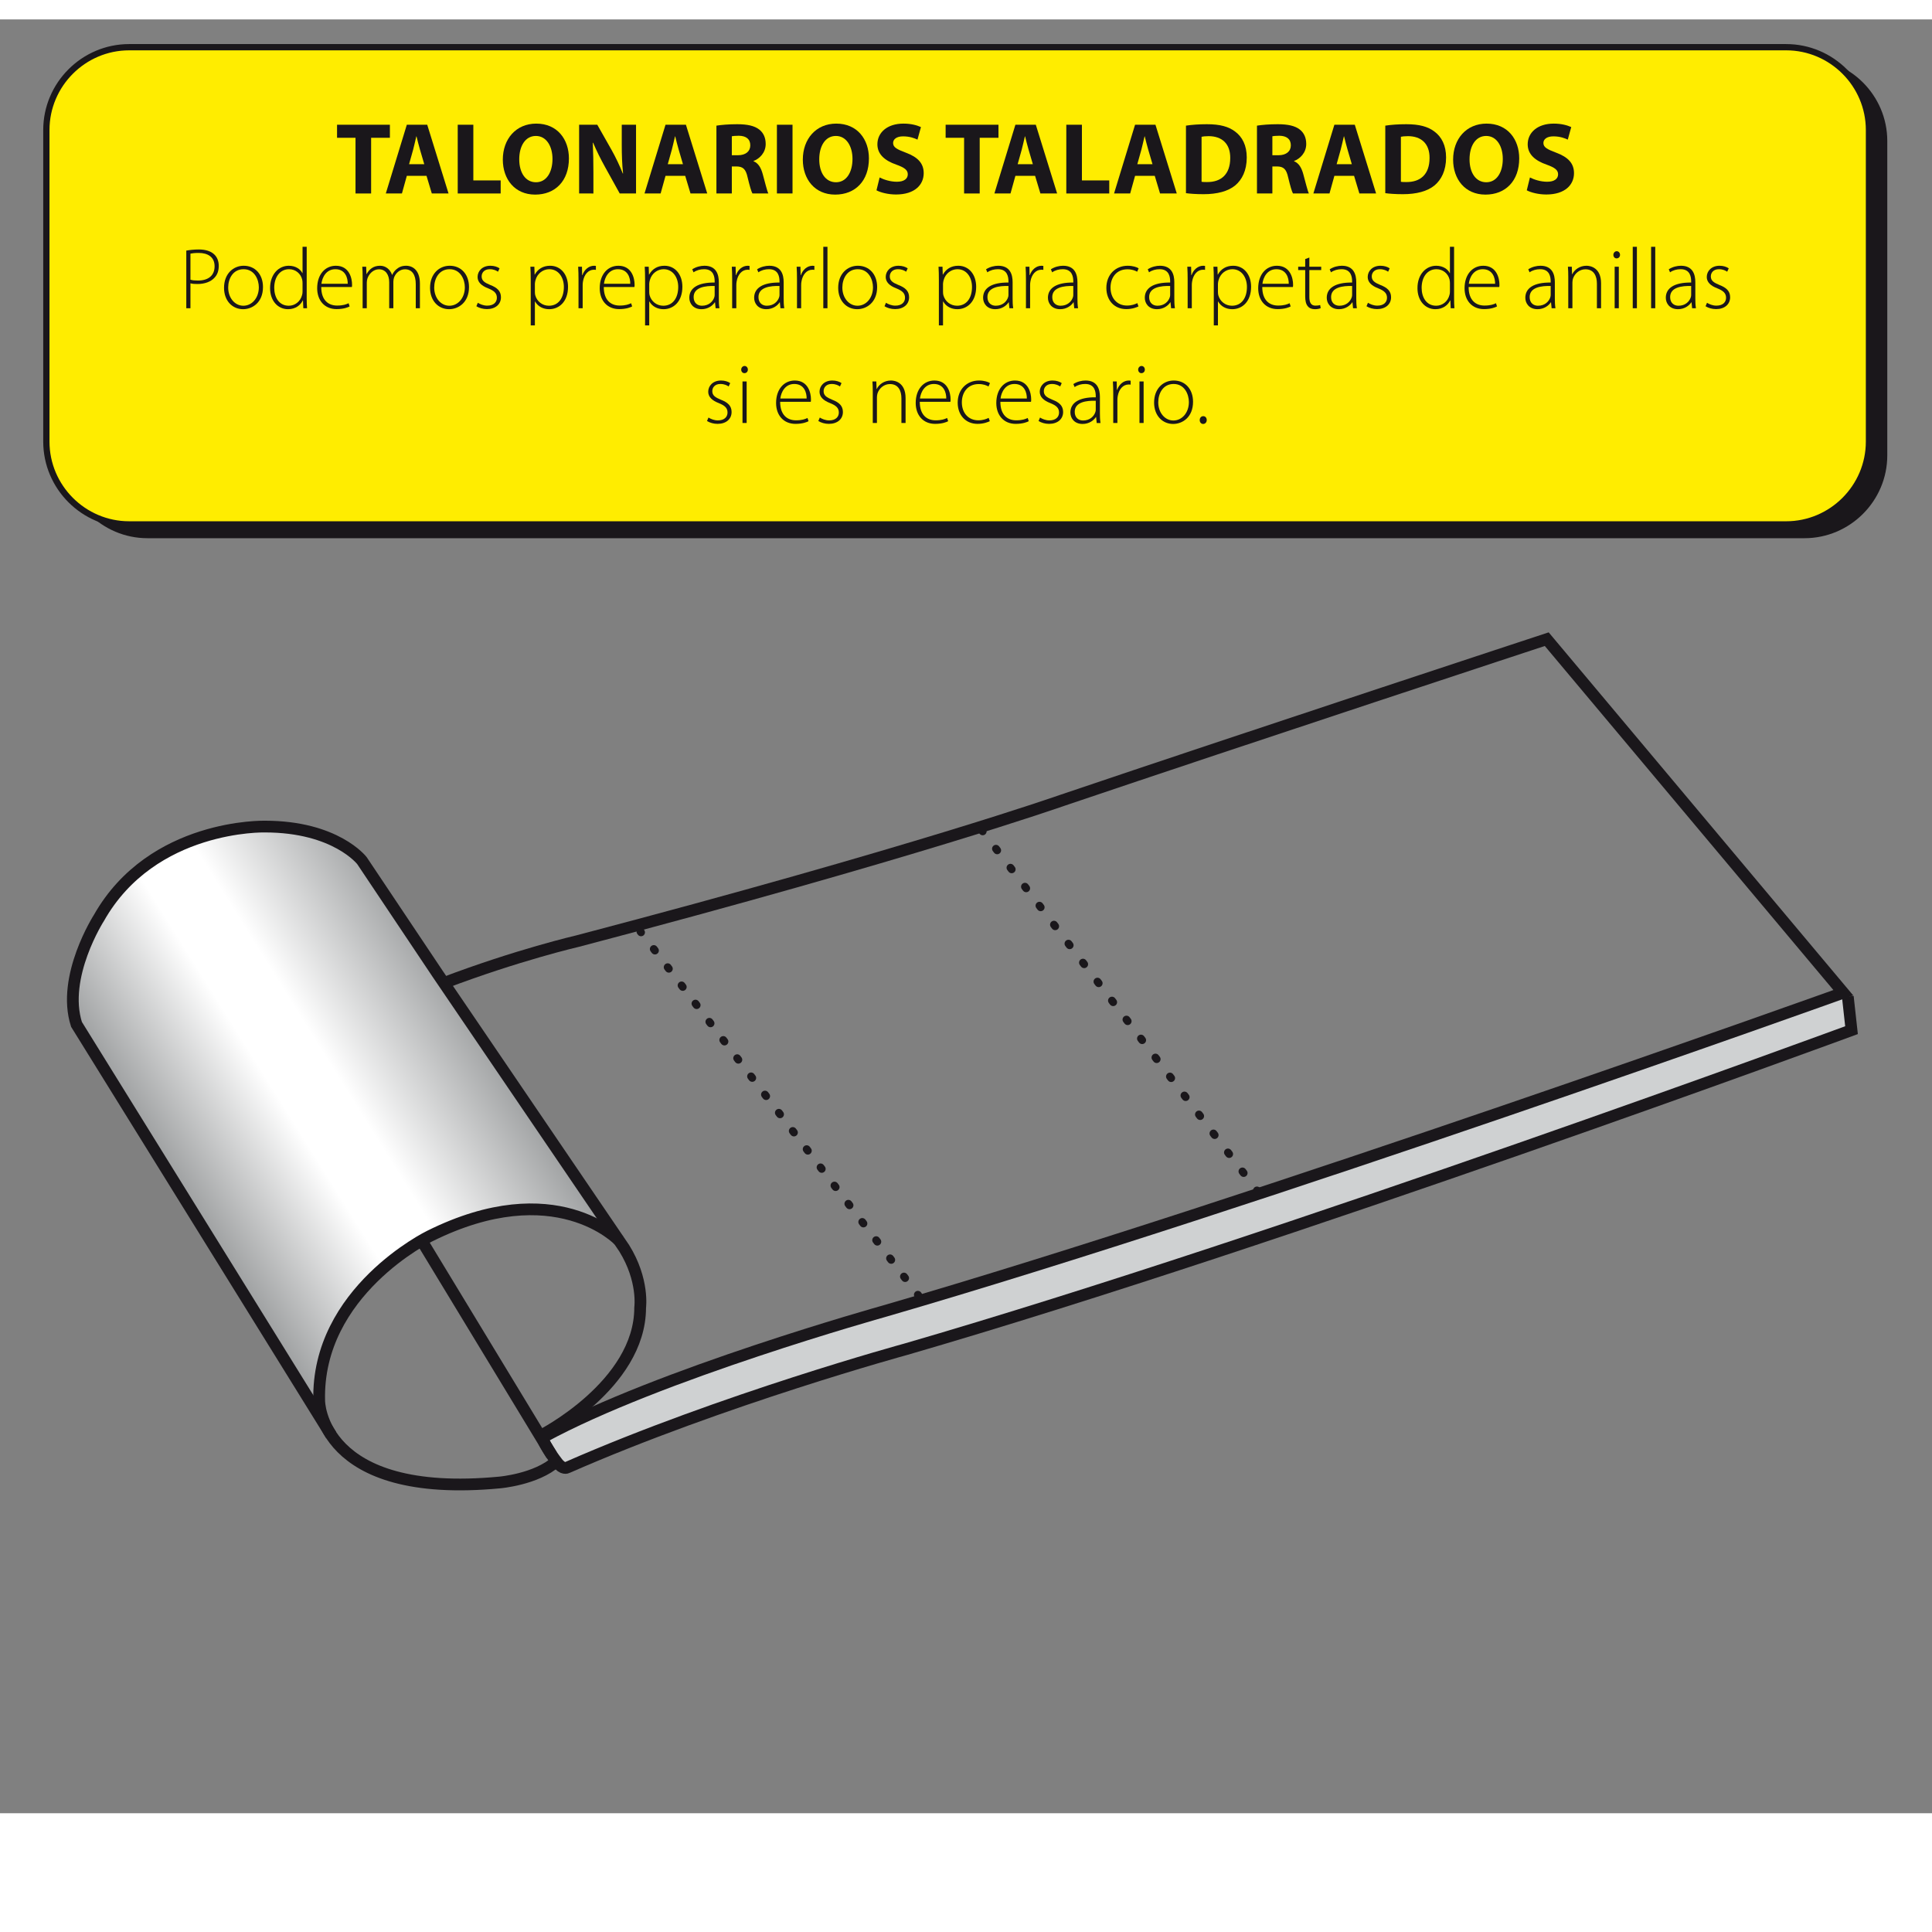<?xml version="1.0" encoding="utf-8"?>
<!-- Generator: Adobe Illustrator 15.0.0, SVG Export Plug-In  -->
<!DOCTYPE svg PUBLIC "-//W3C//DTD SVG 1.1//EN" "http://www.w3.org/Graphics/SVG/1.1/DTD/svg11.dtd">
<svg version="1.1"
	 xmlns="http://www.w3.org/2000/svg" xmlns:xlink="http://www.w3.org/1999/xlink" xmlns:a="http://ns.adobe.com/AdobeSVGViewerExtensions/3.0/"
	 x="0px" y="0px" width="700px" height="700px" viewBox="0 0 700 700" overflow="visible" enable-background="new 0 0 700 700"
	 xml:space="preserve">
<rect x="0" y="0" width="700" height="700" fill="#808080" stroke="none"/>
<defs>
</defs>
<path fill="#CFD1D2" d="M195.968,520.111c0,0,38.436-22.187,150.866-52.895c0,0,141.878-45.248,190.867-62.111l130.163-45.423
	l2.975,13.563l-209.923,73.219c0,0-126.927,40.702-129.824,41.547s-90.588,26.047-125.583,43.709l-3.941-2.236l-4.984-7.759"/>
<linearGradient id="SVGID_1_" gradientUnits="userSpaceOnUse" x1="62.019" y1="427.138" x2="168.551" y2="360.569">
	<stop  offset="0" style="stop-color:#FFFFFF"/>
	<stop  offset="0" style="stop-color:#9C9E9F"/>
	<stop  offset="0.387" style="stop-color:#FFFFFF"/>
	<stop  offset="0.564" style="stop-color:#FFFFFF"/>
	<stop  offset="1" style="stop-color:#9C9E9F"/>
</linearGradient>
<path fill="url(#SVGID_1_)" stroke="#00B1E6" stroke-miterlimit="10" d="M222.225,446.465l-91.086-134.644
	c0,0-21.847-24.021-69.723-3.742c0,0-40.002,25.004-33.702,63.066l87.918,141.791c0,0-5.845-37.392,37.119-63.473
	C152.751,449.464,190.461,425.972,222.225,446.465z"/>
<g>
	<path fill="#1A171B" d="M683.797,165.002c0,16.5-13.5,30-30,30H53.431c-16.5,0-30-13.5-30-30V51.078c0-16.5,13.5-30,30-30h600.366
		c16.5,0,30,13.5,30,30V165.002z"/>
</g>
<g>
	<path fill="#FFED00" d="M677.163,160c0,16.5-13.5,30-30,30H46.798c-16.5,0-30-13.5-30-30V47.103c0-16.5,13.5-30,30-30h600.365
		c16.5,0,30,13.5,30,30V160z"/>
	<path fill="none" stroke="#1A171B" stroke-width="2.268" stroke-miterlimit="10" d="M677.163,160c0,16.5-13.5,30-30,30H46.798
		c-16.5,0-30-13.5-30-30V47.103c0-16.5,13.5-30,30-30h600.365c16.5,0,30,13.5,30,30V160z"/>
</g>
<path fill="#1A171B" d="M128.81,49.923h-6.689v-4.73h19.144v4.73h-6.8v20.178h-5.654V49.923z"/>
<path fill="#1A171B" d="M147.4,63.708l-1.774,6.394h-5.839l7.613-24.909h7.392l7.724,24.909h-6.061l-1.922-6.394H147.4z
	 M153.72,59.495l-1.552-5.285c-0.443-1.478-0.887-3.326-1.256-4.804h-0.074c-0.37,1.479-0.739,3.363-1.146,4.804l-1.479,5.285
	H153.72z"/>
<path fill="#1A171B" d="M165.844,45.193h5.655v20.178h9.904v4.73h-15.559V45.193z"/>
<path fill="#1A171B" d="M206.128,57.388c0,8.167-4.953,13.12-12.233,13.12c-7.391,0-11.715-5.581-11.715-12.676
	c0-7.465,4.768-13.046,12.122-13.046C201.952,44.786,206.128,50.515,206.128,57.388z M188.13,57.721
	c0,4.878,2.291,8.315,6.061,8.315c3.807,0,5.987-3.622,5.987-8.463c0-4.472-2.144-8.315-6.024-8.315
	C190.348,49.258,188.13,52.88,188.13,57.721z"/>
<path fill="#1A171B" d="M209.826,70.102V45.193h6.579l5.174,9.128c1.478,2.624,2.957,5.729,4.065,8.537h0.111
	c-0.37-3.289-0.48-6.652-0.48-10.385v-7.28h5.174v24.909h-5.913l-5.322-9.609c-1.478-2.661-3.104-5.876-4.324-8.795l-0.111,0.037
	c0.148,3.289,0.222,6.8,0.222,10.865v7.502H209.826z"/>
<path fill="#1A171B" d="M241.13,63.708l-1.774,6.394h-5.839l7.613-24.909h7.392l7.724,24.909h-6.061l-1.922-6.394H241.13z
	 M247.45,59.495l-1.552-5.285c-0.443-1.478-0.887-3.326-1.256-4.804h-0.074c-0.37,1.479-0.739,3.363-1.146,4.804l-1.479,5.285
	H247.45z"/>
<path fill="#1A171B" d="M259.573,45.525c1.811-0.296,4.509-0.518,7.502-0.518c3.696,0,6.283,0.554,8.057,1.959
	c1.478,1.183,2.291,2.919,2.291,5.211c0,3.178-2.254,5.358-4.397,6.135v0.111c1.737,0.702,2.698,2.365,3.326,4.656
	c0.776,2.809,1.552,6.061,2.032,7.022h-5.765c-0.407-0.702-0.998-2.735-1.737-5.802c-0.666-3.104-1.737-3.954-4.028-3.991h-1.7
	v9.793h-5.581V45.525z M265.154,56.243h2.217c2.809,0,4.472-1.404,4.472-3.585c0-2.291-1.552-3.437-4.139-3.474
	c-1.368,0-2.144,0.111-2.55,0.185V56.243z"/>
<path fill="#1A171B" d="M287.145,45.193v24.909h-5.655V45.193H287.145z"/>
<path fill="#1A171B" d="M314.826,57.388c0,8.167-4.953,13.12-12.233,13.12c-7.392,0-11.715-5.581-11.715-12.676
	c0-7.465,4.768-13.046,12.122-13.046C310.65,44.786,314.826,50.515,314.826,57.388z M296.828,57.721
	c0,4.878,2.291,8.315,6.061,8.315c3.806,0,5.987-3.622,5.987-8.463c0-4.472-2.144-8.315-6.024-8.315
	C299.045,49.258,296.828,52.88,296.828,57.721z"/>
<path fill="#1A171B" d="M318.708,64.299c1.515,0.776,3.843,1.552,6.246,1.552c2.587,0,3.955-1.072,3.955-2.698
	c0-1.552-1.183-2.439-4.176-3.511c-4.139-1.441-6.837-3.732-6.837-7.354c0-4.25,3.548-7.502,9.424-7.502
	c2.809,0,4.878,0.591,6.356,1.256l-1.256,4.546c-0.998-0.48-2.772-1.183-5.211-1.183s-3.622,1.109-3.622,2.402
	c0,1.589,1.404,2.291,4.62,3.511c4.397,1.626,6.467,3.917,6.467,7.428c0,4.176-3.215,7.724-10.052,7.724
	c-2.846,0-5.654-0.739-7.059-1.515L318.708,64.299z"/>
<path fill="#1A171B" d="M349.31,49.923h-6.689v-4.73h19.145v4.73h-6.801v20.178h-5.655V49.923z"/>
<path fill="#1A171B" d="M367.9,63.708l-1.773,6.394h-5.84l7.613-24.909h7.393l7.723,24.909h-6.061l-1.922-6.394H367.9z
	 M374.221,59.495l-1.553-5.285c-0.443-1.478-0.887-3.326-1.256-4.804h-0.074c-0.369,1.479-0.738,3.363-1.146,4.804l-1.477,5.285
	H374.221z"/>
<path fill="#1A171B" d="M386.344,45.193h5.654v20.178h9.904v4.73h-15.559V45.193z"/>
<path fill="#1A171B" d="M411.254,63.708l-1.773,6.394h-5.84l7.613-24.909h7.391l7.725,24.909h-6.061l-1.922-6.394H411.254z
	 M417.572,59.495l-1.551-5.285c-0.443-1.478-0.887-3.326-1.258-4.804h-0.072c-0.371,1.479-0.74,3.363-1.146,4.804l-1.479,5.285
	H417.572z"/>
<path fill="#1A171B" d="M429.697,45.525c2.068-0.333,4.768-0.518,7.613-0.518c4.73,0,7.797,0.85,10.199,2.661
	c2.586,1.921,4.213,4.989,4.213,9.387c0,4.768-1.736,8.057-4.139,10.089c-2.625,2.181-6.615,3.215-11.494,3.215
	c-2.92,0-4.988-0.185-6.393-0.37V45.525z M435.352,65.852c0.48,0.111,1.256,0.111,1.959,0.111c5.1,0.037,8.426-2.772,8.426-8.722
	c0.037-5.174-2.994-7.909-7.836-7.909c-1.256,0-2.068,0.111-2.549,0.222V65.852z"/>
<path fill="#1A171B" d="M455.422,45.525c1.811-0.296,4.508-0.518,7.502-0.518c3.695,0,6.281,0.554,8.057,1.959
	c1.479,1.183,2.291,2.919,2.291,5.211c0,3.178-2.254,5.358-4.398,6.135v0.111c1.736,0.702,2.697,2.365,3.326,4.656
	c0.775,2.809,1.553,6.061,2.033,7.022h-5.766c-0.406-0.702-0.998-2.735-1.736-5.802c-0.666-3.104-1.738-3.954-4.029-3.991h-1.699
	v9.793h-5.58V45.525z M461.002,56.243h2.217c2.809,0,4.473-1.404,4.473-3.585c0-2.291-1.553-3.437-4.141-3.474
	c-1.367,0-2.143,0.111-2.549,0.185V56.243z"/>
<path fill="#1A171B" d="M483.473,63.708l-1.773,6.394h-5.84l7.613-24.909h7.391l7.725,24.909h-6.061l-1.922-6.394H483.473z
	 M489.791,59.495l-1.551-5.285c-0.443-1.478-0.887-3.326-1.258-4.804h-0.072c-0.371,1.479-0.74,3.363-1.146,4.804l-1.479,5.285
	H489.791z"/>
<path fill="#1A171B" d="M501.916,45.525c2.068-0.333,4.768-0.518,7.613-0.518c4.73,0,7.797,0.85,10.199,2.661
	c2.586,1.921,4.213,4.989,4.213,9.387c0,4.768-1.736,8.057-4.139,10.089c-2.625,2.181-6.615,3.215-11.494,3.215
	c-2.92,0-4.988-0.185-6.393-0.37V45.525z M507.57,65.852c0.48,0.111,1.256,0.111,1.959,0.111c5.1,0.037,8.426-2.772,8.426-8.722
	c0.037-5.174-2.994-7.909-7.836-7.909c-1.256,0-2.068,0.111-2.549,0.222V65.852z"/>
<path fill="#1A171B" d="M550.441,57.388c0,8.167-4.951,13.12-12.232,13.12c-7.391,0-11.715-5.581-11.715-12.676
	c0-7.465,4.768-13.046,12.121-13.046C546.266,44.786,550.441,50.515,550.441,57.388z M532.443,57.721
	c0,4.878,2.293,8.315,6.062,8.315c3.807,0,5.986-3.622,5.986-8.463c0-4.472-2.143-8.315-6.023-8.315
	C534.662,49.258,532.443,52.88,532.443,57.721z"/>
<path fill="#1A171B" d="M554.324,64.299c1.516,0.776,3.844,1.552,6.246,1.552c2.588,0,3.955-1.072,3.955-2.698
	c0-1.552-1.184-2.439-4.178-3.511c-4.139-1.441-6.836-3.732-6.836-7.354c0-4.25,3.547-7.502,9.424-7.502
	c2.809,0,4.879,0.591,6.357,1.256l-1.258,4.546c-0.998-0.48-2.771-1.183-5.211-1.183s-3.621,1.109-3.621,2.402
	c0,1.589,1.404,2.291,4.619,3.511c4.398,1.626,6.467,3.917,6.467,7.428c0,4.176-3.215,7.724-10.051,7.724
	c-2.846,0-5.654-0.739-7.059-1.515L554.324,64.299z"/>
<path fill="#1A171B" d="M67.498,90.798c1.223-0.219,2.759-0.408,4.546-0.408c2.509,0,4.421,0.659,5.582,1.788
	c1.035,0.972,1.631,2.383,1.631,4.139c0,1.818-0.502,3.167-1.474,4.233c-1.348,1.537-3.606,2.352-6.208,2.352
	c-0.972,0-1.819-0.031-2.571-0.251v9.031h-1.505V90.798z M69.002,101.334c0.721,0.251,1.662,0.313,2.697,0.313
	c3.794,0,6.052-1.819,6.052-5.174c0-3.324-2.415-4.829-5.77-4.829c-1.38,0-2.415,0.125-2.979,0.251V101.334z"/>
<path fill="#1A171B" d="M95.283,103.999c0,5.613-3.857,8.027-7.212,8.027c-3.888,0-6.898-3.042-6.898-7.745
	c0-5.142,3.387-7.996,7.118-7.996C92.461,96.286,95.283,99.421,95.283,103.999z M82.678,104.188c0,3.763,2.415,6.585,5.488,6.585
	c3.136,0,5.613-2.822,5.613-6.679c0-2.759-1.537-6.554-5.519-6.554C84.403,97.54,82.678,100.958,82.678,104.188z"/>
<path fill="#1A171B" d="M111.123,89.418v18.751c0,1.129,0.031,2.446,0.125,3.512h-1.348l-0.125-2.854h-0.062
	c-0.784,1.662-2.571,3.198-5.362,3.198c-3.731,0-6.491-3.104-6.491-7.588c-0.031-5.017,3.073-8.152,6.773-8.152
	c2.603,0,4.265,1.348,4.923,2.665h0.062v-9.532H111.123z M109.617,102.588c0-0.408-0.031-0.972-0.157-1.38
	c-0.502-2.007-2.289-3.669-4.735-3.669c-3.292,0-5.362,2.854-5.362,6.742c0,3.387,1.693,6.491,5.268,6.491
	c2.164,0,4.202-1.442,4.829-3.92c0.125-0.408,0.157-0.784,0.157-1.254V102.588z"/>
<path fill="#1A171B" d="M116.394,103.999c0,4.798,2.603,6.71,5.738,6.71c2.195,0,3.324-0.439,4.17-0.847l0.376,1.16
	c-0.564,0.314-2.101,0.972-4.735,0.972c-4.327,0-7.024-3.136-7.024-7.557c0-5.017,2.885-8.152,6.773-8.152
	c4.923,0,5.864,4.641,5.864,6.804c0,0.408,0,0.627-0.062,0.909H116.394z M125.989,102.808c0.031-2.101-0.847-5.268-4.484-5.268
	c-3.324,0-4.766,2.948-5.048,5.268H125.989z"/>
<path fill="#1A171B" d="M131.385,100.236c0-1.379-0.031-2.415-0.125-3.606h1.411l0.094,2.666h0.063
	c0.972-1.725,2.415-3.01,4.892-3.01c2.069,0,3.669,1.379,4.327,3.292h0.063c0.407-0.91,0.972-1.568,1.536-2.039
	c0.972-0.815,1.976-1.254,3.575-1.254c1.474,0,4.923,0.815,4.923,6.522v8.874h-1.505v-8.717c0-3.386-1.317-5.393-3.919-5.393
	c-1.881,0-3.355,1.379-3.951,2.979c-0.125,0.439-0.251,0.941-0.251,1.474v9.658h-1.505v-9.407c0-2.728-1.286-4.703-3.731-4.703
	c-2.007,0-3.606,1.63-4.17,3.386c-0.125,0.408-0.22,0.941-0.22,1.442v9.282h-1.505V100.236z"/>
<path fill="#1A171B" d="M169.927,103.999c0,5.613-3.856,8.027-7.212,8.027c-3.888,0-6.898-3.042-6.898-7.745
	c0-5.142,3.387-7.996,7.118-7.996C167.105,96.286,169.927,99.421,169.927,103.999z M157.322,104.188
	c0,3.763,2.415,6.585,5.488,6.585c3.136,0,5.613-2.822,5.613-6.679c0-2.759-1.537-6.554-5.519-6.554
	C159.046,97.54,157.322,100.958,157.322,104.188z"/>
<path fill="#1A171B" d="M173.129,109.706c0.815,0.502,2.039,1.035,3.387,1.035c2.383,0,3.512-1.286,3.512-2.853
	c0-1.662-1.003-2.54-3.167-3.418c-2.477-0.941-3.825-2.289-3.825-4.108c0-2.164,1.725-4.076,4.641-4.076
	c1.38,0,2.571,0.407,3.324,0.94l-0.564,1.223c-0.533-0.376-1.505-0.91-3.01-0.91c-1.913,0-2.916,1.223-2.916,2.603
	c0,1.568,1.066,2.258,3.104,3.104c2.446,0.941,3.888,2.164,3.888,4.453c0,2.571-2.007,4.296-5.08,4.296
	c-1.442,0-2.822-0.408-3.825-1.035L173.129,109.706z"/>
<path fill="#1A171B" d="M192.292,101.428c0-1.881-0.032-3.355-0.125-4.797h1.442l0.094,2.854h0.063
	c1.097-1.976,2.947-3.198,5.55-3.198c3.889,0,6.491,3.198,6.491,7.62c0,5.362-3.199,8.121-6.836,8.121
	c-2.164,0-4.076-0.972-5.111-2.791h-0.062v8.654h-1.505V101.428z M193.797,105.755c0,0.407,0.031,0.815,0.125,1.191
	c0.627,2.32,2.634,3.826,4.954,3.826c3.45,0,5.425-2.791,5.425-6.805c0-3.386-1.881-6.428-5.299-6.428
	c-2.195,0-4.327,1.505-4.985,3.982c-0.094,0.408-0.22,0.878-0.22,1.286V105.755z"/>
<path fill="#1A171B" d="M209.604,101.146c0-1.505-0.031-3.042-0.125-4.516h1.379l0.063,3.042h0.094
	c0.659-1.881,2.227-3.386,4.265-3.386c0.22,0,0.439,0.031,0.627,0.062v1.442c-0.219-0.062-0.439-0.062-0.721-0.062
	c-2.069,0-3.543,1.787-3.951,4.202c-0.094,0.439-0.125,0.941-0.125,1.442v8.31h-1.505V101.146z"/>
<path fill="#1A171B" d="M218.762,103.999c0,4.798,2.603,6.71,5.738,6.71c2.195,0,3.324-0.439,4.17-0.847l0.376,1.16
	c-0.564,0.314-2.101,0.972-4.735,0.972c-4.327,0-7.024-3.136-7.024-7.557c0-5.017,2.885-8.152,6.773-8.152
	c4.923,0,5.864,4.641,5.864,6.804c0,0.408,0,0.627-0.062,0.909H218.762z M228.357,102.808c0.031-2.101-0.847-5.268-4.484-5.268
	c-3.324,0-4.766,2.948-5.048,5.268H228.357z"/>
<path fill="#1A171B" d="M233.722,101.428c0-1.881-0.031-3.355-0.125-4.797h1.442l0.094,2.854h0.063
	c1.097-1.976,2.947-3.198,5.55-3.198c3.888,0,6.491,3.198,6.491,7.62c0,5.362-3.199,8.121-6.836,8.121
	c-2.164,0-4.076-0.972-5.111-2.791h-0.062v8.654h-1.505V101.428z M235.228,105.755c0,0.407,0.031,0.815,0.125,1.191
	c0.627,2.32,2.634,3.826,4.954,3.826c3.449,0,5.425-2.791,5.425-6.805c0-3.386-1.881-6.428-5.299-6.428
	c-2.195,0-4.327,1.505-4.985,3.982c-0.094,0.408-0.22,0.878-0.22,1.286V105.755z"/>
<path fill="#1A171B" d="M260.442,108.107c0,1.191,0.031,2.415,0.22,3.575h-1.38l-0.22-2.164H259
	c-0.752,1.16-2.415,2.508-4.829,2.508c-3.042,0-4.421-2.132-4.421-4.139c0-3.481,3.042-5.582,9.188-5.519v-0.408
	c0-1.474-0.282-4.453-3.857-4.421c-1.317,0-2.697,0.345-3.794,1.129l-0.47-1.097c1.38-0.91,3.073-1.286,4.421-1.286
	c4.358,0,5.205,3.261,5.205,5.926V108.107z M258.937,103.623c-3.292-0.094-7.62,0.408-7.62,4.014c0,2.164,1.443,3.136,3.01,3.136
	c2.509,0,3.951-1.537,4.453-3.01c0.125-0.314,0.157-0.659,0.157-0.91V103.623z"/>
<path fill="#1A171B" d="M265.274,101.146c0-1.505-0.032-3.042-0.125-4.516h1.379l0.063,3.042h0.094
	c0.659-1.881,2.227-3.386,4.265-3.386c0.22,0,0.439,0.031,0.627,0.062v1.442c-0.219-0.062-0.439-0.062-0.721-0.062
	c-2.069,0-3.543,1.787-3.951,4.202c-0.094,0.439-0.125,0.941-0.125,1.442v8.31h-1.505V101.146z"/>
<path fill="#1A171B" d="M283.933,108.107c0,1.191,0.031,2.415,0.22,3.575h-1.38l-0.219-2.164h-0.063
	c-0.752,1.16-2.415,2.508-4.829,2.508c-3.042,0-4.421-2.132-4.421-4.139c0-3.481,3.042-5.582,9.188-5.519v-0.408
	c0-1.474-0.282-4.453-3.857-4.421c-1.317,0-2.697,0.345-3.794,1.129l-0.47-1.097c1.38-0.91,3.073-1.286,4.421-1.286
	c4.358,0,5.205,3.261,5.205,5.926V108.107z M282.428,103.623c-3.292-0.094-7.62,0.408-7.62,4.014c0,2.164,1.443,3.136,3.01,3.136
	c2.509,0,3.951-1.537,4.453-3.01c0.125-0.314,0.157-0.659,0.157-0.91V103.623z"/>
<path fill="#1A171B" d="M288.764,101.146c0-1.505-0.031-3.042-0.125-4.516h1.379l0.063,3.042h0.094
	c0.659-1.881,2.227-3.386,4.265-3.386c0.22,0,0.439,0.031,0.627,0.062v1.442c-0.219-0.062-0.439-0.062-0.721-0.062
	c-2.069,0-3.543,1.787-3.951,4.202c-0.094,0.439-0.125,0.941-0.125,1.442v8.31h-1.505V101.146z"/>
<path fill="#1A171B" d="M298.299,89.418h1.505v22.263h-1.505V89.418z"/>
<path fill="#1A171B" d="M317.804,103.999c0,5.613-3.857,8.027-7.212,8.027c-3.888,0-6.898-3.042-6.898-7.745
	c0-5.142,3.387-7.996,7.118-7.996C314.982,96.286,317.804,99.421,317.804,103.999z M305.198,104.188
	c0,3.763,2.415,6.585,5.488,6.585c3.136,0,5.613-2.822,5.613-6.679c0-2.759-1.537-6.554-5.519-6.554
	C306.923,97.54,305.198,100.958,305.198,104.188z"/>
<path fill="#1A171B" d="M321.006,109.706c0.815,0.502,2.039,1.035,3.387,1.035c2.383,0,3.512-1.286,3.512-2.853
	c0-1.662-1.003-2.54-3.167-3.418c-2.477-0.941-3.825-2.289-3.825-4.108c0-2.164,1.725-4.076,4.641-4.076
	c1.38,0,2.571,0.407,3.324,0.94l-0.564,1.223c-0.533-0.376-1.505-0.91-3.01-0.91c-1.913,0-2.916,1.223-2.916,2.603
	c0,1.568,1.066,2.258,3.104,3.104c2.446,0.941,3.888,2.164,3.888,4.453c0,2.571-2.007,4.296-5.08,4.296
	c-1.442,0-2.822-0.408-3.825-1.035L321.006,109.706z"/>
<path fill="#1A171B" d="M340.168,101.428c0-1.881-0.031-3.355-0.125-4.797h1.442l0.094,2.854h0.063
	c1.097-1.976,2.948-3.198,5.55-3.198c3.887,0,6.491,3.198,6.491,7.62c0,5.362-3.199,8.121-6.835,8.121
	c-2.164,0-4.077-0.972-5.112-2.791h-0.062v8.654h-1.505V101.428z M341.674,105.755c0,0.407,0.031,0.815,0.125,1.191
	c0.627,2.32,2.634,3.826,4.954,3.826c3.449,0,5.424-2.791,5.424-6.805c0-3.386-1.88-6.428-5.298-6.428
	c-2.195,0-4.328,1.505-4.986,3.982c-0.094,0.408-0.22,0.878-0.22,1.286V105.755z"/>
<path fill="#1A171B" d="M366.889,108.107c0,1.191,0.031,2.415,0.219,3.575h-1.379l-0.221-2.164h-0.062
	c-0.752,1.16-2.414,2.508-4.828,2.508c-3.043,0-4.422-2.132-4.422-4.139c0-3.481,3.041-5.582,9.188-5.519v-0.408
	c0-1.474-0.283-4.453-3.857-4.421c-1.316,0-2.697,0.345-3.793,1.129l-0.471-1.097c1.379-0.91,3.072-1.286,4.42-1.286
	c4.359,0,5.207,3.261,5.207,5.926V108.107z M365.383,103.623c-3.293-0.094-7.619,0.408-7.619,4.014c0,2.164,1.441,3.136,3.01,3.136
	c2.508,0,3.951-1.537,4.453-3.01c0.125-0.314,0.156-0.659,0.156-0.91V103.623z"/>
<path fill="#1A171B" d="M371.721,101.146c0-1.505-0.031-3.042-0.127-4.516h1.381l0.062,3.042h0.094
	c0.658-1.881,2.227-3.386,4.266-3.386c0.219,0,0.438,0.031,0.627,0.062v1.442c-0.221-0.062-0.439-0.062-0.723-0.062
	c-2.068,0-3.543,1.787-3.951,4.202c-0.094,0.439-0.125,0.941-0.125,1.442v8.31h-1.504V101.146z"/>
<path fill="#1A171B" d="M390.379,108.107c0,1.191,0.031,2.415,0.219,3.575h-1.379L389,109.518h-0.062
	c-0.754,1.16-2.416,2.508-4.83,2.508c-3.041,0-4.422-2.132-4.422-4.139c0-3.481,3.043-5.582,9.188-5.519v-0.408
	c0-1.474-0.281-4.453-3.855-4.421c-1.318,0-2.697,0.345-3.795,1.129l-0.471-1.097c1.381-0.91,3.074-1.286,4.422-1.286
	c4.359,0,5.205,3.261,5.205,5.926V108.107z M388.873,103.623c-3.291-0.094-7.619,0.408-7.619,4.014c0,2.164,1.443,3.136,3.01,3.136
	c2.51,0,3.951-1.537,4.453-3.01c0.125-0.314,0.156-0.659,0.156-0.91V103.623z"/>
<path fill="#1A171B" d="M412.49,111.023c-0.658,0.314-2.227,0.972-4.422,0.972c-4.326,0-7.213-3.167-7.213-7.682
	c0-4.767,3.262-8.027,7.746-8.027c1.85,0,3.387,0.533,3.951,0.94l-0.533,1.223c-0.721-0.408-1.881-0.878-3.543-0.878
	c-4.045,0-6.115,3.104-6.115,6.616c0,3.951,2.477,6.522,5.959,6.522c1.787,0,2.947-0.501,3.762-0.878L412.49,111.023z"/>
<path fill="#1A171B" d="M425.475,108.107c0,1.191,0.031,2.415,0.219,3.575h-1.379l-0.219-2.164h-0.062
	c-0.754,1.16-2.416,2.508-4.83,2.508c-3.041,0-4.422-2.132-4.422-4.139c0-3.481,3.043-5.582,9.188-5.519v-0.408
	c0-1.474-0.281-4.453-3.855-4.421c-1.318,0-2.697,0.345-3.795,1.129l-0.471-1.097c1.381-0.91,3.074-1.286,4.422-1.286
	c4.359,0,5.205,3.261,5.205,5.926V108.107z M423.969,103.623c-3.291-0.094-7.619,0.408-7.619,4.014c0,2.164,1.443,3.136,3.01,3.136
	c2.51,0,3.951-1.537,4.453-3.01c0.125-0.314,0.156-0.659,0.156-0.91V103.623z"/>
<path fill="#1A171B" d="M430.307,101.146c0-1.505-0.031-3.042-0.125-4.516h1.379l0.062,3.042h0.096
	c0.658-1.881,2.225-3.386,4.264-3.386c0.219,0,0.439,0.031,0.627,0.062v1.442c-0.219-0.062-0.439-0.062-0.721-0.062
	c-2.07,0-3.543,1.787-3.951,4.202c-0.094,0.439-0.125,0.941-0.125,1.442v8.31h-1.506V101.146z"/>
<path fill="#1A171B" d="M439.779,101.428c0-1.881-0.031-3.355-0.127-4.797h1.443l0.094,2.854h0.062
	c1.098-1.976,2.947-3.198,5.551-3.198c3.889,0,6.49,3.198,6.49,7.62c0,5.362-3.197,8.121-6.836,8.121
	c-2.162,0-4.076-0.972-5.111-2.791h-0.062v8.654h-1.504V101.428z M441.283,105.755c0,0.407,0.031,0.815,0.125,1.191
	c0.629,2.32,2.635,3.826,4.955,3.826c3.449,0,5.426-2.791,5.426-6.805c0-3.386-1.883-6.428-5.301-6.428
	c-2.193,0-4.326,1.505-4.984,3.982c-0.096,0.408-0.221,0.878-0.221,1.286V105.755z"/>
<path fill="#1A171B" d="M457.342,103.999c0,4.798,2.604,6.71,5.738,6.71c2.195,0,3.324-0.439,4.17-0.847l0.377,1.16
	c-0.564,0.314-2.102,0.972-4.734,0.972c-4.328,0-7.025-3.136-7.025-7.557c0-5.017,2.887-8.152,6.773-8.152
	c4.924,0,5.865,4.641,5.865,6.804c0,0.408,0,0.627-0.064,0.909H457.342z M466.938,102.808c0.031-2.101-0.848-5.268-4.484-5.268
	c-3.324,0-4.766,2.948-5.049,5.268H466.938z"/>
<path fill="#1A171B" d="M474.402,93.307v3.324h4.297v1.223h-4.297v9.783c0,1.913,0.596,3.104,2.195,3.104
	c0.783,0,1.348-0.094,1.725-0.219l0.188,1.129c-0.5,0.219-1.191,0.376-2.1,0.376c-1.098,0-2.008-0.345-2.572-1.066
	c-0.689-0.784-0.939-2.069-0.939-3.606v-9.501h-2.541V96.63h2.541v-2.759L474.402,93.307z"/>
<path fill="#1A171B" d="M491.4,108.107c0,1.191,0.031,2.415,0.219,3.575h-1.379l-0.219-2.164h-0.062
	c-0.754,1.16-2.416,2.508-4.83,2.508c-3.041,0-4.422-2.132-4.422-4.139c0-3.481,3.043-5.582,9.188-5.519v-0.408
	c0-1.474-0.281-4.453-3.855-4.421c-1.318,0-2.697,0.345-3.795,1.129l-0.471-1.097c1.381-0.91,3.074-1.286,4.422-1.286
	c4.359,0,5.205,3.261,5.205,5.926V108.107z M489.895,103.623c-3.291-0.094-7.619,0.408-7.619,4.014c0,2.164,1.443,3.136,3.01,3.136
	c2.51,0,3.951-1.537,4.453-3.01c0.125-0.314,0.156-0.659,0.156-0.91V103.623z"/>
<path fill="#1A171B" d="M495.637,109.706c0.816,0.502,2.039,1.035,3.387,1.035c2.383,0,3.512-1.286,3.512-2.853
	c0-1.662-1.004-2.54-3.166-3.418c-2.479-0.941-3.826-2.289-3.826-4.108c0-2.164,1.725-4.076,4.641-4.076
	c1.379,0,2.572,0.407,3.324,0.94l-0.564,1.223c-0.533-0.376-1.506-0.91-3.01-0.91c-1.914,0-2.918,1.223-2.918,2.603
	c0,1.568,1.066,2.258,3.105,3.104c2.445,0.941,3.889,2.164,3.889,4.453c0,2.571-2.008,4.296-5.08,4.296
	c-1.443,0-2.822-0.408-3.826-1.035L495.637,109.706z"/>
<path fill="#1A171B" d="M526.84,89.418v18.751c0,1.129,0.031,2.446,0.125,3.512h-1.348l-0.125-2.854h-0.062
	c-0.785,1.662-2.572,3.198-5.363,3.198c-3.73,0-6.49-3.104-6.49-7.588c-0.031-5.017,3.072-8.152,6.773-8.152
	c2.602,0,4.264,1.348,4.922,2.665h0.064v-9.532H526.84z M525.336,102.588c0-0.408-0.033-0.972-0.158-1.38
	c-0.502-2.007-2.289-3.669-4.734-3.669c-3.293,0-5.361,2.854-5.361,6.742c0,3.387,1.693,6.491,5.268,6.491
	c2.164,0,4.201-1.442,4.828-3.92c0.125-0.408,0.158-0.784,0.158-1.254V102.588z"/>
<path fill="#1A171B" d="M532.111,103.999c0,4.798,2.604,6.71,5.738,6.71c2.195,0,3.324-0.439,4.17-0.847l0.377,1.16
	c-0.564,0.314-2.102,0.972-4.734,0.972c-4.328,0-7.025-3.136-7.025-7.557c0-5.017,2.887-8.152,6.773-8.152
	c4.924,0,5.865,4.641,5.865,6.804c0,0.408,0,0.627-0.064,0.909H532.111z M541.707,102.808c0.031-2.101-0.848-5.268-4.484-5.268
	c-3.324,0-4.766,2.948-5.049,5.268H541.707z"/>
<path fill="#1A171B" d="M563.348,108.107c0,1.191,0.031,2.415,0.219,3.575h-1.379l-0.221-2.164h-0.062
	c-0.752,1.16-2.414,2.508-4.828,2.508c-3.043,0-4.422-2.132-4.422-4.139c0-3.481,3.041-5.582,9.188-5.519v-0.408
	c0-1.474-0.283-4.453-3.857-4.421c-1.316,0-2.697,0.345-3.793,1.129l-0.471-1.097c1.379-0.91,3.072-1.286,4.42-1.286
	c4.359,0,5.207,3.261,5.207,5.926V108.107z M561.842,103.623c-3.293-0.094-7.619,0.408-7.619,4.014c0,2.164,1.441,3.136,3.01,3.136
	c2.508,0,3.951-1.537,4.453-3.01c0.125-0.314,0.156-0.659,0.156-0.91V103.623z"/>
<path fill="#1A171B" d="M568.211,100.236c0-1.379-0.031-2.415-0.127-3.606h1.412l0.094,2.728h0.062
	c0.816-1.693,2.729-3.073,5.174-3.073c1.443,0,5.268,0.721,5.268,6.365v9.031h-1.504v-8.905c0-2.728-1.066-5.205-4.17-5.205
	c-2.102,0-3.92,1.505-4.516,3.449c-0.096,0.376-0.189,0.878-0.189,1.348v9.313h-1.504V100.236z"/>
<path fill="#1A171B" d="M586.965,92.334c0,0.69-0.471,1.286-1.254,1.286c-0.689,0-1.16-0.596-1.16-1.286s0.533-1.317,1.223-1.317
	S586.965,91.613,586.965,92.334z M585.021,111.682V96.63h1.504v15.051H585.021z"/>
<path fill="#1A171B" d="M591.576,89.418h1.504v22.263h-1.504V89.418z"/>
<path fill="#1A171B" d="M598.225,89.418h1.504v22.263h-1.504V89.418z"/>
<path fill="#1A171B" d="M614.248,108.107c0,1.191,0.031,2.415,0.219,3.575h-1.379l-0.219-2.164h-0.062
	c-0.754,1.16-2.416,2.508-4.83,2.508c-3.041,0-4.422-2.132-4.422-4.139c0-3.481,3.043-5.582,9.188-5.519v-0.408
	c0-1.474-0.281-4.453-3.855-4.421c-1.318,0-2.697,0.345-3.795,1.129l-0.471-1.097c1.381-0.91,3.074-1.286,4.422-1.286
	c4.359,0,5.205,3.261,5.205,5.926V108.107z M612.742,103.623c-3.291-0.094-7.619,0.408-7.619,4.014c0,2.164,1.443,3.136,3.01,3.136
	c2.51,0,3.951-1.537,4.453-3.01c0.125-0.314,0.156-0.659,0.156-0.91V103.623z"/>
<path fill="#1A171B" d="M618.484,109.706c0.816,0.502,2.039,1.035,3.387,1.035c2.383,0,3.512-1.286,3.512-2.853
	c0-1.662-1.004-2.54-3.166-3.418c-2.479-0.941-3.826-2.289-3.826-4.108c0-2.164,1.725-4.076,4.641-4.076
	c1.379,0,2.572,0.407,3.324,0.94l-0.564,1.223c-0.533-0.376-1.506-0.91-3.01-0.91c-1.914,0-2.918,1.223-2.918,2.603
	c0,1.568,1.066,2.258,3.105,3.104c2.445,0.941,3.889,2.164,3.889,4.453c0,2.571-2.008,4.296-5.08,4.296
	c-1.443,0-2.822-0.408-3.826-1.035L618.484,109.706z"/>
<path fill="#1A171B" d="M256.695,151.286c0.815,0.502,2.039,1.035,3.387,1.035c2.383,0,3.512-1.286,3.512-2.853
	c0-1.662-1.003-2.54-3.167-3.418c-2.477-0.941-3.825-2.289-3.825-4.108c0-2.164,1.725-4.076,4.641-4.076
	c1.38,0,2.571,0.407,3.324,0.94l-0.564,1.223c-0.533-0.376-1.505-0.91-3.01-0.91c-1.913,0-2.916,1.223-2.916,2.603
	c0,1.568,1.066,2.258,3.104,3.104c2.446,0.941,3.888,2.164,3.888,4.453c0,2.571-2.007,4.296-5.08,4.296
	c-1.442,0-2.822-0.408-3.825-1.035L256.695,151.286z"/>
<path fill="#1A171B" d="M270.964,133.915c0,0.69-0.47,1.286-1.254,1.286c-0.69,0-1.161-0.596-1.161-1.286s0.533-1.317,1.223-1.317
	S270.964,133.193,270.964,133.915z M269.021,153.262V138.21h1.505v15.051H269.021z"/>
<path fill="#1A171B" d="M282.664,145.579c0,4.798,2.603,6.71,5.738,6.71c2.195,0,3.324-0.439,4.17-0.847l0.376,1.16
	c-0.564,0.314-2.101,0.972-4.735,0.972c-4.327,0-7.024-3.136-7.024-7.557c0-5.017,2.885-8.152,6.773-8.152
	c4.923,0,5.864,4.641,5.864,6.804c0,0.408,0,0.627-0.062,0.909H282.664z M292.259,144.388c0.031-2.101-0.847-5.268-4.484-5.268
	c-3.324,0-4.766,2.948-5.048,5.268H292.259z"/>
<path fill="#1A171B" d="M297.028,151.286c0.815,0.502,2.039,1.035,3.387,1.035c2.383,0,3.512-1.286,3.512-2.853
	c0-1.662-1.003-2.54-3.167-3.418c-2.477-0.941-3.825-2.289-3.825-4.108c0-2.164,1.725-4.076,4.641-4.076
	c1.38,0,2.571,0.407,3.324,0.94l-0.564,1.223c-0.533-0.376-1.505-0.91-3.01-0.91c-1.913,0-2.916,1.223-2.916,2.603
	c0,1.568,1.066,2.258,3.104,3.104c2.446,0.941,3.888,2.164,3.888,4.453c0,2.571-2.007,4.296-5.08,4.296
	c-1.442,0-2.822-0.408-3.825-1.035L297.028,151.286z"/>
<path fill="#1A171B" d="M316.222,141.816c0-1.379-0.031-2.415-0.125-3.606h1.411l0.094,2.728h0.063
	c0.815-1.693,2.728-3.073,5.174-3.073c1.442,0,5.268,0.721,5.268,6.365v9.031h-1.505v-8.905c0-2.728-1.066-5.205-4.17-5.205
	c-2.101,0-3.919,1.505-4.515,3.449c-0.094,0.376-0.188,0.878-0.188,1.348v9.313h-1.505V141.816z"/>
<path fill="#1A171B" d="M333.252,145.579c0,4.798,2.603,6.71,5.738,6.71c2.195,0,3.324-0.439,4.17-0.847l0.376,1.16
	c-0.564,0.314-2.101,0.972-4.735,0.972c-4.327,0-7.024-3.136-7.024-7.557c0-5.017,2.885-8.152,6.773-8.152
	c4.923,0,5.864,4.641,5.864,6.804c0,0.408,0,0.627-0.063,0.909H333.252z M342.847,144.388c0.031-2.101-0.847-5.268-4.484-5.268
	c-3.324,0-4.766,2.948-5.048,5.268H342.847z"/>
<path fill="#1A171B" d="M358.623,152.603c-0.658,0.314-2.227,0.972-4.422,0.972c-4.327,0-7.212-3.167-7.212-7.682
	c0-4.767,3.262-8.027,7.746-8.027c1.85,0,3.387,0.533,3.951,0.94l-0.533,1.223c-0.721-0.408-1.881-0.878-3.543-0.878
	c-4.045,0-6.115,3.104-6.115,6.616c0,3.951,2.477,6.522,5.958,6.522c1.787,0,2.947-0.501,3.762-0.878L358.623,152.603z"/>
<path fill="#1A171B" d="M362.451,145.579c0,4.798,2.604,6.71,5.738,6.71c2.195,0,3.324-0.439,4.17-0.847l0.377,1.16
	c-0.564,0.314-2.102,0.972-4.734,0.972c-4.328,0-7.025-3.136-7.025-7.557c0-5.017,2.887-8.152,6.773-8.152
	c4.924,0,5.865,4.641,5.865,6.804c0,0.408,0,0.627-0.064,0.909H362.451z M372.047,144.388c0.031-2.101-0.848-5.268-4.484-5.268
	c-3.324,0-4.766,2.948-5.049,5.268H372.047z"/>
<path fill="#1A171B" d="M376.816,151.286c0.814,0.502,2.037,1.035,3.385,1.035c2.385,0,3.514-1.286,3.514-2.853
	c0-1.662-1.004-2.54-3.168-3.418c-2.477-0.941-3.826-2.289-3.826-4.108c0-2.164,1.725-4.076,4.643-4.076
	c1.379,0,2.57,0.407,3.322,0.94l-0.564,1.223c-0.533-0.376-1.504-0.91-3.01-0.91c-1.912,0-2.916,1.223-2.916,2.603
	c0,1.568,1.066,2.258,3.104,3.104c2.447,0.941,3.889,2.164,3.889,4.453c0,2.571-2.006,4.296-5.08,4.296
	c-1.441,0-2.822-0.408-3.824-1.035L376.816,151.286z"/>
<path fill="#1A171B" d="M398.518,149.687c0,1.191,0.031,2.415,0.219,3.575h-1.379l-0.221-2.164h-0.062
	c-0.752,1.16-2.414,2.508-4.828,2.508c-3.043,0-4.422-2.132-4.422-4.139c0-3.481,3.041-5.582,9.188-5.519v-0.408
	c0-1.474-0.283-4.453-3.857-4.421c-1.316,0-2.697,0.345-3.793,1.129l-0.471-1.097c1.379-0.91,3.072-1.286,4.42-1.286
	c4.359,0,5.207,3.261,5.207,5.926V149.687z M397.012,145.203c-3.293-0.094-7.619,0.408-7.619,4.014c0,2.164,1.441,3.136,3.01,3.136
	c2.508,0,3.951-1.537,4.453-3.01c0.125-0.314,0.156-0.659,0.156-0.91V145.203z"/>
<path fill="#1A171B" d="M403.35,142.726c0-1.505-0.031-3.042-0.127-4.516h1.381l0.062,3.042h0.094
	c0.658-1.881,2.227-3.386,4.266-3.386c0.219,0,0.438,0.031,0.627,0.062v1.442c-0.221-0.062-0.439-0.062-0.723-0.062
	c-2.068,0-3.543,1.787-3.951,4.202c-0.094,0.439-0.125,0.941-0.125,1.442v8.31h-1.504V142.726z"/>
<path fill="#1A171B" d="M414.795,133.915c0,0.69-0.471,1.286-1.254,1.286c-0.689,0-1.16-0.596-1.16-1.286s0.533-1.317,1.223-1.317
	S414.795,133.193,414.795,133.915z M412.852,153.262V138.21h1.504v15.051H412.852z"/>
<path fill="#1A171B" d="M432.262,145.579c0,5.613-3.857,8.027-7.211,8.027c-3.889,0-6.9-3.042-6.9-7.745
	c0-5.142,3.387-7.996,7.119-7.996C429.439,137.866,432.262,141.001,432.262,145.579z M419.656,145.768
	c0,3.763,2.414,6.585,5.488,6.585c3.135,0,5.611-2.822,5.611-6.679c0-2.759-1.535-6.554-5.518-6.554
	C421.381,139.12,419.656,142.538,419.656,145.768z"/>
<path fill="#1A171B" d="M434.682,152.196c0-0.815,0.533-1.411,1.285-1.411s1.254,0.596,1.254,1.411c0,0.752-0.502,1.411-1.316,1.411
	C435.184,153.606,434.65,152.948,434.682,152.196z"/>
<path fill="none" stroke="#1A171B" stroke-width="4.252" stroke-miterlimit="10" d="M196.828,520.706
	c41.649-22.75,123.136-45.523,123.136-45.523c136.3-39.549,347.9-115.5,347.9-115.5l-107.45-128.099
	c0,0-109.025,35.874-175.7,58.449c0,0-53.55,18.9-175.35,50.925c0,0-21.824,5.032-48.799,15.299"/>
<path fill="none" stroke="#1A171B" stroke-width="4.252" stroke-miterlimit="10" d="M224.265,449.464c0,0-22.95-24.33-68.625-1.58
	c0,0-41.038,19.993-39.988,59.631c0,0,0,35.831,65.362,29.618c0,0,13.29-1.109,20.554-7.648"/>
<path fill="none" stroke="#1A171B" stroke-width="4.252" stroke-miterlimit="10" d="M196.884,519.793
	c-1.784,1.392,4.944,10.029,4.944,10.029c2.158,2.854,3.681,1.898,3.681,1.898c56.402-24.746,122.686-42.864,122.686-42.864
	c136.299-39.549,342.645-115.61,342.645-115.61l-1.344-12.191"/>
<path fill="none" stroke="#1A171B" stroke-width="4.252" stroke-miterlimit="10" d="M195.968,520.111
	c0,0,35.972-18.239,35.972-46.327c0,0,1.399-9.976-5.775-21.525l-67.463-99.226l-27.562-41.212c0,0-9.449-12.338-35.175-12.338
	c0,0-40.774-1.05-60.112,33.075c0,0-13.688,21.338-8.138,38.587l92.278,148.824"/>
<line fill="none" stroke="#1A171B" stroke-width="4.252" stroke-miterlimit="10" x1="152.751" y1="449.464" x2="199.88" y2="527.161"/>
<g>
	<g>
		
			<line fill="none" stroke="#1A171B" stroke-width="2.835" stroke-linecap="round" stroke-miterlimit="10" x1="355.831" y1="300.933" x2="356.046" y2="301.214"/>
		
			<line fill="none" stroke="#1A171B" stroke-width="2.835" stroke-linecap="round" stroke-miterlimit="10" stroke-dasharray="0.721,7.933" x1="360.861" y1="307.519" x2="453.012" y2="428.167"/>
		
			<line fill="none" stroke="#1A171B" stroke-width="2.835" stroke-linecap="round" stroke-miterlimit="10" x1="455.42" y1="431.319" x2="455.635" y2="431.601"/>
	</g>
</g>
<g>
	<g>
		
			<line fill="none" stroke="#1A171B" stroke-width="2.835" stroke-linecap="round" stroke-miterlimit="10" x1="232.049" y1="337.523" x2="232.264" y2="337.805"/>
		
			<line fill="none" stroke="#1A171B" stroke-width="2.835" stroke-linecap="round" stroke-miterlimit="10" stroke-dasharray="0.691,7.605" x1="236.88" y1="343.849" x2="330.252" y2="466.095"/>
		
			<line fill="none" stroke="#1A171B" stroke-width="2.835" stroke-linecap="round" stroke-miterlimit="10" x1="332.561" y1="469.117" x2="332.775" y2="469.398"/>
	</g>
</g>
<rect y="656.966" fill="#FFFFFF" width="700" height="43.034"/>
<rect fill="#FFFFFF" width="700" height="7.035"/>
</svg>
